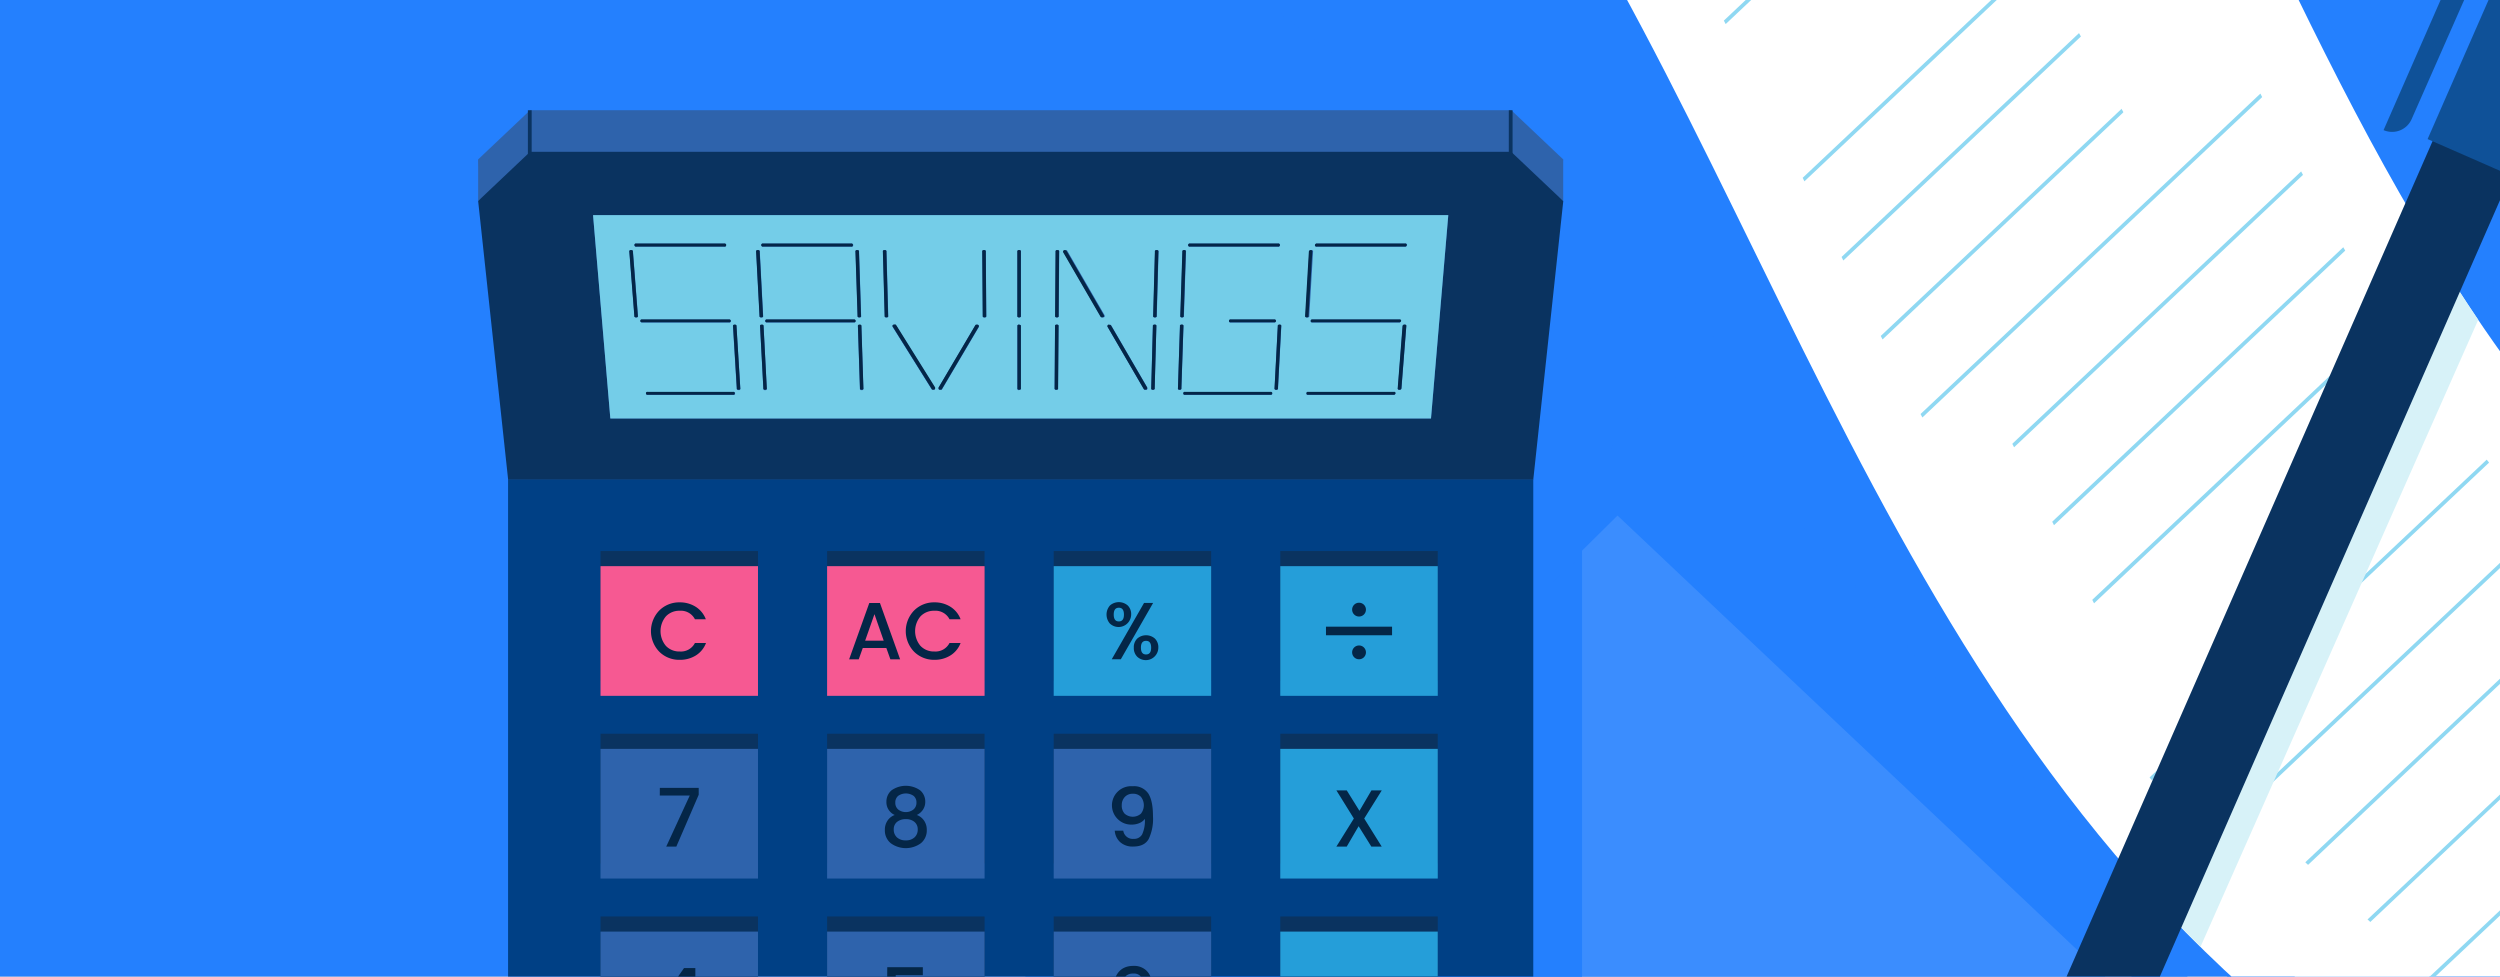 <svg xmlns="http://www.w3.org/2000/svg" xmlns:xlink="http://www.w3.org/1999/xlink" width="1536" height="600" viewBox="0 0 1536 600">
  <rect x="0" y="0" width="1536" height="600" fill="#808080" stroke="none"/>
  <defs>
    <clipPath id="clip-average-homeowners-insurance-cost_hero-block-image">
      <rect width="1536" height="600"/>
    </clipPath>
  </defs>
  <g id="average-homeowners-insurance-cost_hero-block-image" clip-path="url(#clip-average-homeowners-insurance-cost_hero-block-image)">
    <rect width="1536" height="600" fill="#fff"/>
    <g id="hero-car-insurance-cost-factors" transform="translate(-1797.24 -321.296)">
      <rect id="Rectangle_1930" data-name="Rectangle 1930" width="3346.767" height="1603.66" transform="translate(0 0.116)" fill="#2480fe"/>
      <path id="Path_85240" data-name="Path 85240" d="M1565.952,154.41,1344.88,694.564l22.265,6.6,198.807-448.792Z" transform="translate(1780.814 204.461)" fill="#2480fe"/>
      <path id="Path_85241" data-name="Path 85241" d="M2091.538,590.8,2047.1,692.341l-63.031,79.323a4.113,4.113,0,0,1-7.181-3.672l11.481-41.091,78.417-159.529-309.9-292.842L781,1240.259H2312.61V799.717Z" transform="translate(1034.156 363.518)" fill="#3b8dfe"/>
      <path id="Path_85242" data-name="Path 85242" d="M1381.261,401.776l-23.1-21.266-23.939,48.714L1359,452.651Z" transform="translate(1766.699 503.85)" fill="#2480fe"/>
      <path id="Path_85243" data-name="Path 85243" d="M1295.628,602.077a4.114,4.114,0,0,0,7.181,3.672l63.031-79.323L1410.3,424.884l-24.775-23.4-78.417,159.529Z" transform="translate(1715.393 531.618)" fill="#2480fe"/>
      <path id="Path_85244" data-name="Path 85244" d="M1915.646,667.752,1308.161,56.85,1080.79,207.338c284.033,166.176,462.76,493.648,691.526,669.354,54.129,41.579,101.913,75.721,143.33,103.634Z" transform="translate(1431.121 75.278)" fill="#2480fe"/>
      <path id="Path_85245" data-name="Path 85245" d="M1061.509,84.794c-43.229,42.323-10.552,132.011,45.506,178.239s138.427,54.176,174.079,14.479,142.145-165.8,142.145-165.8L1148.99,1.52Z" transform="translate(1379.237 2.013)" fill="#8fd8f2"/>
      <path id="Path_85246" data-name="Path 85246" d="M1197.973,277.525c33.793-38.674-33.7-143.423-93.593-163.875C1141.241,77.858,1218.891,1.51,1218.891,1.51l58.1,184.653Z" transform="translate(1462.358 2)" fill="#d7f2f8"/>
      <path id="Path_85247" data-name="Path 85247" d="M1050.17,40.263l5.369-5.113C1053.656,36.8,1051.867,38.5,1050.17,40.263Z" transform="translate(1390.576 46.544)" fill="#fff"/>
      <path id="Path_85248" data-name="Path 85248" d="M1953.132,555.521C1826.652,387.206,1765.178,182.356,1653.178,4.7L1650.11.05H1138.171L1052.48,81.627c54.083-47.134,182.1-34.862,299.815,151.836,171.475,271.925,250.194,637.769,600.791,810.1Z" transform="translate(1393.635 0.066)" fill="#fff"/>
      <path id="Path_85249" data-name="Path 85249" d="M1504.467,287.7l97.59-75.558,32.864,29.261L1548.3,334.9v668.424H945.255l-23.195-26.96Z" transform="translate(1220.94 280.904)" fill="#2480fe"/>
      <path id="Path_85250" data-name="Path 85250" d="M926.9,893.331l11.946,13.875h603.045V284.73Z" transform="translate(1227.349 377.024)" fill="#2480fe"/>
      <path id="Path_85251" data-name="Path 85251" d="M920.488,208.263h-.953a22.777,22.777,0,0,1-16.269-7.368L797.517,80.3A28.68,28.68,0,0,1,840.63,42.505l76.7,87.318a1.162,1.162,0,0,1-1.743,1.534h0l-76.79-87.272a26.329,26.329,0,1,0-41.235,32.751q.821,1.017,1.725,1.972h0l105.609,120.53a20.429,20.429,0,0,0,14.689,6.577,23.846,23.846,0,0,0,16.618-5.927c9.738-8.53,11.621-21.777,4.276-30.214L875.7,95.961a19.848,19.848,0,0,0-30.214,25.705l.418.465h0L880,161.014a1.162,1.162,0,0,1-1.743,1.534l-34.141-38.883a22.176,22.176,0,1,1,33.351-29.238h0l64.774,73.885c8.2,9.3,6.229,24.032-4.486,33.421A26.1,26.1,0,0,1,920.488,208.263Z" transform="translate(1047.388 44.232)" fill="#0064dc"/>
      <path id="Path_85252" data-name="Path 85252" d="M828.728,628.477a23.784,23.784,0,0,1-2.7-.163,27.24,27.24,0,0,1-16.9-8.971c-9.3-10.2-9.157-26.03.256-34.583L928.061,476.85a28.684,28.684,0,0,1,38.627,42.415h0L880.7,597.4a1.162,1.162,0,1,1-1.72-1.557l.116-.116h0l85.993-78.138A26.405,26.405,0,0,0,929.5,478.569L810.971,586.48c-8.32,7.577-8.367,22.2,0,31.306a24.937,24.937,0,0,0,15.456,8.227,18.594,18.594,0,0,0,14.781-4.508l72.7-66.122a19.848,19.848,0,0,0-26.7-29.354l-38.279,34.862a1.162,1.162,0,1,1-1.72-1.557l.116-.116h0L885.6,524.355a22.172,22.172,0,0,1,29.819,32.794h0l-72.7,66.1A20.383,20.383,0,0,1,828.728,628.477Z" transform="translate(1062.289 621.518)" fill="#0064dc"/>
      <path id="Path_85253" data-name="Path 85253" d="M1036.79,698.87a20.656,20.656,0,0,1-6.972-1.162L878.562,644.253a28.68,28.68,0,1,1,18.593-54.2h.349l109.537,38.627a1.217,1.217,0,0,1-.721,2.324h0L896.946,592.587a26.356,26.356,0,1,0-17.524,49.69h0l151.255,53.455a20.428,20.428,0,0,0,16.036-1.441A23.775,23.775,0,0,0,1058.335,681a24.938,24.938,0,0,0,0-17.5,18.429,18.429,0,0,0-10.97-10.877L954.7,619.942a19.848,19.848,0,0,0-13.2,37.419l48.807,17.2a1.162,1.162,0,0,1-.767,2.185l-48.807-17.2a22.177,22.177,0,0,1,14.735-41.835h0l92.664,32.678a20.732,20.732,0,0,1,12.155,12.155,27.241,27.241,0,0,1,0,19.128,26.1,26.1,0,0,1-12.713,14.6A24.1,24.1,0,0,1,1036.79,698.87Z" transform="translate(1136.029 778.659)" fill="#0064dc"/>
      <path id="Path_85254" data-name="Path 85254" d="M1292,379.927l1.162,2.092,208.243-196.344-1.139-2.115Z" transform="translate(1710.793 243.06)" fill="#8fd8f2"/>
      <path id="Path_85255" data-name="Path 85255" d="M1303.34,399.549l1.209,2.045,207.8-195.925-1.208-2.068Z" transform="translate(1725.809 269.596)" fill="#8fd8f2"/>
      <path id="Path_85256" data-name="Path 85256" d="M1270.48,339.523l1.093,2.161,209.289-197.39-1.069-2.185Z" transform="translate(1682.298 188.174)" fill="#8fd8f2"/>
      <path id="Path_85257" data-name="Path 85257" d="M1281,359.858l1.116,2.138,208.777-196.855-1.092-2.161Z" transform="translate(1696.228 215.809)" fill="#8fd8f2"/>
      <path id="Path_85258" data-name="Path 85258" d="M1315.32,418.707l1.278,2,207.5-195.647-1.278-2Z" transform="translate(1741.672 295.364)" fill="#8fd8f2"/>
      <path id="Path_85259" data-name="Path 85259" d="M1485.021,373.41,1406,447.922l1.929,1.371,77.092-72.676Z" transform="translate(1861.746 494.449)" fill="#8fd8f2"/>
      <path id="Path_85260" data-name="Path 85260" d="M1535.313,241.8,1328,437.261l1.371,1.906,207.314-195.461Z" transform="translate(1758.463 320.178)" fill="#8fd8f2"/>
      <path id="Path_85261" data-name="Path 85261" d="M1152.623,79.672,1237.012,0h-3.393L1150.81,78.068Z" transform="translate(1523.837 0)" fill="#8fd8f2"/>
      <path id="Path_85262" data-name="Path 85262" d="M1196.088,197.42,1405.26.1h-3.393l-207.2,195.228Z" transform="translate(1581.915 0.132)" fill="#8fd8f2"/>
      <path id="Path_85263" data-name="Path 85263" d="M1260.12,318.947l1.069,2.185,209.917-197.924L1470.06,121Z" transform="translate(1668.58 160.222)" fill="#8fd8f2"/>
      <path id="Path_85264" data-name="Path 85264" d="M1530.637,312.17l-159.087,150,1.673,1.627,157.414-148.443Z" transform="translate(1816.129 413.358)" fill="#8fd8f2"/>
      <path id="Path_85265" data-name="Path 85265" d="M1508.617,342.79,1388.18,456.348l1.813,1.488,118.531-111.861Z" transform="translate(1838.149 453.904)" fill="#8fd8f2"/>
      <path id="Path_85266" data-name="Path 85266" d="M1459.743,404.05l-34.653,32.538,2.068,1.232,32.538-30.7Z" transform="translate(1887.023 535.021)" fill="#8fd8f2"/>
      <path id="Path_85267" data-name="Path 85267" d="M1168.684,115.394,1290.934,0h-3.393L1167.08,113.581Z" transform="translate(1545.382 0)" fill="#8fd8f2"/>
      <path id="Path_85268" data-name="Path 85268" d="M1132.31,47.539l2.045,1.278L1186.021.01h-3.3Z" transform="translate(1499.341 0.013)" fill="#8fd8f2"/>
      <path id="Path_85269" data-name="Path 85269" d="M1113.127,24.729,1139.227,0h-3.393L1110.64,23.753Z" transform="translate(1470.647 0)" fill="#8fd8f2"/>
      <path id="Path_85270" data-name="Path 85270" d="M1357.6,467.3l193.625-182.562V281.55L1356,465.576Z" transform="translate(1795.538 372.813)" fill="#8fd8f2"/>
      <path id="Path_85271" data-name="Path 85271" d="M1249.84,298.3l1.069,2.185,210.428-198.412-1.046-2.208Z" transform="translate(1654.967 132.229)" fill="#8fd8f2"/>
      <path id="Path_85272" data-name="Path 85272" d="M1341.54,455l1.464,1.813,207.128-195.228-1.441-1.836Z" transform="translate(1776.391 343.947)" fill="#8fd8f2"/>
      <path id="Path_85273" data-name="Path 85273" d="M1239.5,277.624l1.093,2.161,210.8-198.761-1.069-2.185Z" transform="translate(1641.276 104.396)" fill="#8fd8f2"/>
      <path id="Path_85274" data-name="Path 85274" d="M1229,257.05l1.115,2.138,210.893-198.97-1.116-2.138Z" transform="translate(1627.372 76.906)" fill="#8fd8f2"/>
      <path id="Path_85275" data-name="Path 85275" d="M1206.72,216.465l1.209,2.069L1418.449,20.052l-1.255-2.022Z" transform="translate(1597.87 23.874)" fill="#8fd8f2"/>
      <path id="Path_85276" data-name="Path 85276" d="M1218.08,236.611l1.162,2.115L1430.158,39.872,1429,37.78Z" transform="translate(1612.913 50.026)" fill="#8fd8f2"/>
      <path id="Path_85277" data-name="Path 85277" d="M1181.62,153.022l1.418,1.859L1347.169,0h-3.393Z" transform="translate(1564.634 0)" fill="#8fd8f2"/>
      <path id="Path_85278" data-name="Path 85278" d="M1385.214,87.42l-77.324,76.348,69.051,123.017,74.094-60.358Z" transform="translate(1731.834 115.757)" fill="#fff"/>
      <path id="Path_85279" data-name="Path 85279" d="M1316.36,446.722,1552.818,234.69l18.082,23.149L1358.636,478.167Z" transform="translate(1743.049 310.764)" fill="#fff"/>
      <path id="Path_85280" data-name="Path 85280" d="M1258.57,32.681l48.97,84.39L1373.2,50.879l-31-50.829h-48.342Z" transform="translate(1666.527 0.066)" fill="#fff"/>
      <path id="Path_85281" data-name="Path 85281" d="M1365.023,628.5l170.662-385.25q-12.039-17.757-23.242-35.931L1347.43,610.536Q1355.889,619.623,1365.023,628.5Z" transform="translate(1784.191 274.522)" fill="#d7f2f8"/>
      <path id="Path_85282" data-name="Path 85282" d="M1279.64,295.731l48.435-49.481,71.375,139.286-54.153,37.21Z" transform="translate(1694.427 326.071)" fill="#fff"/>
      <path id="Path_85283" data-name="Path 85283" d="M1361.85,397.214,1399.8,362.05l104.238,95.615-39.65,37.093-102.518-89.8" transform="translate(1803.285 479.407)" fill="#fff"/>
      <path id="Path_85284" data-name="Path 85284" d="M1474.6,65.23l22.5,36.675-241.967,230.95-26.355-46.111Z" transform="translate(1627.081 86.374)" fill="#fff"/>
      <path id="Path_85285" data-name="Path 85285" d="M1637.078,121.58l-327.7,748.026L1291.2,969.1a3.068,3.068,0,0,0,5.462,2.324l60.823-80.811,279.594-638.21Z" transform="translate(1709.689 160.99)" fill="#0a3360"/>
      <path id="Path_85286" data-name="Path 85286" d="M1473.05,118.05,1415.04,250.433l55.222,24.194,2.789-6.368Z" transform="translate(1873.716 156.315)" fill="#0f5198"/>
      <path id="Path_85287" data-name="Path 85287" d="M1441.285,118.05l-2.254,5.16,2.254-2.371Z" transform="translate(1905.482 156.315)" fill="#0f5198"/>
      <path id="Path_85288" data-name="Path 85288" d="M1420.622,276.529l67.841-153.858V89.11L1403.4,283.246h0A13.085,13.085,0,0,0,1420.622,276.529Z" transform="translate(1858.303 117.995)" fill="#0f5198"/>
      <rect id="Rectangle_1931" data-name="Rectangle 1931" width="2.324" height="52.502" transform="translate(3018.49 1031.62) rotate(-66.34)" fill="#0f5198"/>
      <rect id="Rectangle_1932" data-name="Rectangle 1932" width="2.324" height="18.384" transform="translate(3005.281 1104.507) rotate(-65.06)" fill="#0f5198"/>
      <path id="Path_85289" data-name="Path 85289" d="M940.51,906.866h564.069l32.91-32.933V264.96H907.6V873.932Z" transform="translate(1201.793 350.845)" fill="#004085"/>
      <path id="Path_85290" data-name="Path 85290" d="M919.974,368.744,898.29,167.38h673.165l-21.684,201.364Z" transform="translate(1189.465 221.635)" fill="none"/>
      <path id="Path_85291" data-name="Path 85291" d="M1534.437,167.38H931.624L899.69,197.594l18.43,171.15h629.8l18.431-171.15-31.911-30.214" transform="translate(1191.319 221.635)" fill="#2e63ac"/>
      <path id="Path_85292" data-name="Path 85292" d="M899.69,180.38v25.566l11.714-9.227Z" transform="translate(1191.319 238.849)" fill="#2e63ac"/>
      <path id="Path_85293" data-name="Path 85293" d="M1193.19,180.38v25.566l-11.69-9.227Z" transform="translate(1564.475 238.849)" fill="#2e63ac"/>
      <path id="Path_85294" data-name="Path 85294" d="M919.974,379.757,898.29,178.37h673.165l-21.684,201.387Z" transform="translate(1189.465 236.188)" fill="none"/>
      <path id="Path_85295" data-name="Path 85295" d="M980.919,342.292,970.3,217.369h525.466l-10.621,124.9H980.8m553.518-163.9h-602.7L899.69,208.584l18.43,171.243h629.843l18.431-171.15-31.911-30.214" transform="translate(1191.319 236.188)" fill="#0a3360"/>
      <path id="Path_85296" data-name="Path 85296" d="M963.747,305.587a1.373,1.373,0,0,1-.442,0,1.306,1.306,0,0,1-.372-.209,1.094,1.094,0,0,1-.255-.3.836.836,0,0,1,0-.372.788.788,0,0,1,0-.372.865.865,0,0,1,.232-.3,1.074,1.074,0,0,1,.349-.209,1.256,1.256,0,0,1,.442,0h52.5a1.391,1.391,0,0,1,.465,0,1.275,1.275,0,0,1,.372.209,1.047,1.047,0,0,1,.255.3.851.851,0,0,1,0,.372.742.742,0,0,1,0,.372.885.885,0,0,1-.232.3,1.112,1.112,0,0,1-.348.209,1.326,1.326,0,0,1-.442,0h-52.5m330.029,0a1.348,1.348,0,0,1-.442,0,1.165,1.165,0,0,1-.372-.209.908.908,0,0,1-.232-.3.769.769,0,0,1,0-.372.824.824,0,0,1,0-.372,1.029,1.029,0,0,1,.255-.3,1.236,1.236,0,0,1,.371-.209,1.4,1.4,0,0,1,.442,0H1346.3a1.345,1.345,0,0,1,.441,0,1.109,1.109,0,0,1,.349.209.888.888,0,0,1,.232.3.788.788,0,0,1,0,.372.814.814,0,0,1,0,.372,1.047,1.047,0,0,1-.255.3,1.284,1.284,0,0,1-.372.209,1.421,1.421,0,0,1-.465,0h-52.456m75.628,0a1.282,1.282,0,0,1-.442,0,1.1,1.1,0,0,1-.349-.209.887.887,0,0,1-.232-.3.779.779,0,0,1,0-.372.866.866,0,0,1,0-.372,1.054,1.054,0,0,1,.255-.3,1.275,1.275,0,0,1,.372-.209,1.346,1.346,0,0,1,.441,0h52.5a1.254,1.254,0,0,1,.442,0,1.075,1.075,0,0,1,.349.209.86.86,0,0,1,.232.3.791.791,0,0,1,0,.372.834.834,0,0,1-.116.372,1.083,1.083,0,0,1-.255.3,1.288,1.288,0,0,1-.372.209,1.372,1.372,0,0,1-.441,0H1369.31m-349.877-3.021a1.4,1.4,0,0,1-.465,0,1.278,1.278,0,0,1-.372-.209,1.044,1.044,0,0,1-.255-.3.861.861,0,0,1,0-.372l-2.324-38.232a.818.818,0,0,1,0-.372.908.908,0,0,1,.232-.3,1.114,1.114,0,0,1,.372-.209,1.322,1.322,0,0,1,.441,0,1.419,1.419,0,0,1,.465,0,1.3,1.3,0,0,1,.372.209,1.075,1.075,0,0,1,.279.3.884.884,0,0,1,0,.372l2.37,38.3a.791.791,0,0,1,0,.372.884.884,0,0,1-.232.3,1.111,1.111,0,0,1-.348.209,1.323,1.323,0,0,1-.442,0m16.269,0a1.4,1.4,0,0,1-.465,0,1.28,1.28,0,0,1-.372-.209,1.046,1.046,0,0,1-.255-.3.838.838,0,0,1,0-.372l-2.022-38.232a.821.821,0,0,1,0-.372.929.929,0,0,1,.232-.3,1.119,1.119,0,0,1,.372-.209,1.323,1.323,0,0,1,.464,0,1.4,1.4,0,0,1,.465,0,1.275,1.275,0,0,1,.372.209,1.073,1.073,0,0,1,.255.3.882.882,0,0,1,0,.372l1.975,38.232a.79.79,0,0,1,0,.372.9.9,0,0,1-.232.3,1.116,1.116,0,0,1-.349.209,1.325,1.325,0,0,1-.441,0m59.335,0a1.393,1.393,0,0,1-.465,0,1.232,1.232,0,0,1-.372-.209,1.02,1.02,0,0,1-.256-.3.842.842,0,0,1,0-.372l-1.255-38.232a.842.842,0,0,1,0-.372.946.946,0,0,1,.233-.3,1.161,1.161,0,0,1,.371-.209,1.35,1.35,0,0,1,.465,0,1.328,1.328,0,0,1,.441,0,1.241,1.241,0,0,1,.372.209,1.048,1.048,0,0,1,.256.3.854.854,0,0,1,0,.372l1.232,38.232a.825.825,0,0,1,0,.372.931.931,0,0,1-.232.3,1.145,1.145,0,0,1-.349.209,1.28,1.28,0,0,1-.442,0m96.708,0a1.371,1.371,0,0,1-.442,0,1.184,1.184,0,0,1-.372-.209.971.971,0,0,1-.256-.3.814.814,0,0,1,0-.372V263.357a.838.838,0,0,1,0-.372.975.975,0,0,1,.255-.3,1.212,1.212,0,0,1,.372-.209,1.37,1.37,0,0,1,.465,0,1.3,1.3,0,0,1,.442,0,1.186,1.186,0,0,1,.372.209.993.993,0,0,1,.255.3.833.833,0,0,1,0,.372v38.232a.822.822,0,0,1,0,.372.975.975,0,0,1-.232.3,1.187,1.187,0,0,1-.372.209,1.3,1.3,0,0,1-.441,0m22.8,0a1.3,1.3,0,0,1-.441,0,1.161,1.161,0,0,1-.372-.209.958.958,0,0,1-.232-.3.812.812,0,0,1,0-.372l.255-38.232a.866.866,0,0,1,0-.372,1,1,0,0,1,.255-.3,1.205,1.205,0,0,1,.372-.209,1.3,1.3,0,0,1,.441,0,1.372,1.372,0,0,1,.465,0,1.18,1.18,0,0,1,.372.209.973.973,0,0,1,.256.3.843.843,0,0,1,0,.372l-.3,38.232a.817.817,0,0,1,0,.372.974.974,0,0,1-.256.3,1.2,1.2,0,0,1-.372.209,1.376,1.376,0,0,1-.441,0m59.335,0a1.34,1.34,0,0,1-.441,0,1.159,1.159,0,0,1-.372-.209.924.924,0,0,1-.233-.3.811.811,0,0,1,0-.372L1274,263.357a.86.86,0,0,1,0-.372,1.025,1.025,0,0,1,.256-.3,1.252,1.252,0,0,1,.372-.209,1.4,1.4,0,0,1,.465,0,1.346,1.346,0,0,1,.464,0,1.161,1.161,0,0,1,.372.209.951.951,0,0,1,.233.3.848.848,0,0,1,0,.372l-1.046,38.232a.828.828,0,0,1,0,.372,1,1,0,0,1-.255.3,1.235,1.235,0,0,1-.372.209,1.388,1.388,0,0,1-.441,0m16.409,0a1.324,1.324,0,0,1-.441,0,1.091,1.091,0,0,1-.349-.209.906.906,0,0,1-.232-.3.817.817,0,0,1,0-.372l1.231-38.232a.88.88,0,0,1,0-.372,1.017,1.017,0,0,1,.256-.3,1.211,1.211,0,0,1,.372-.209,1.371,1.371,0,0,1,.464,0,1.351,1.351,0,0,1,.466,0,1.157,1.157,0,0,1,.371.209.954.954,0,0,1,.233.3.837.837,0,0,1,0,.372l-1.278,38.232a.831.831,0,0,1,0,.372,1.028,1.028,0,0,1-.256.3,1.229,1.229,0,0,1-.372.209,1.388,1.388,0,0,1-.441,0m59.336,0a1.325,1.325,0,0,1-.441,0,1.116,1.116,0,0,1-.348-.209.908.908,0,0,1-.233-.3.788.788,0,0,1,0-.372l2-38.232a.88.88,0,0,1,0-.372,1.062,1.062,0,0,1,.255-.3,1.278,1.278,0,0,1,.4-.209,1.419,1.419,0,0,1,.465,0,1.278,1.278,0,0,1,.441,0,1.115,1.115,0,0,1,.349.209.927.927,0,0,1,.232.3.814.814,0,0,1,0,.372l-2.021,38.232a.86.86,0,0,1,0,.372,1.05,1.05,0,0,1-.256.3,1.246,1.246,0,0,1-.371.209,1.345,1.345,0,0,1-.442,0m75.72,0a1.251,1.251,0,0,1-.441,0,1.073,1.073,0,0,1-.349-.209.86.86,0,0,1-.232-.3.784.784,0,0,1,0-.372l2.975-38.232a.9.9,0,0,1,.116-.372,1.124,1.124,0,0,1,.279-.3,1.322,1.322,0,0,1,.372-.209,1.37,1.37,0,0,1,.441,0,1.324,1.324,0,0,1,.441,0,1.1,1.1,0,0,1,.349.209.882.882,0,0,1,.232.3.809.809,0,0,1,0,.372l-3,38.232a.862.862,0,0,1-.116.372,1.1,1.1,0,0,1-.279.3,1.333,1.333,0,0,1-.4.209,1.417,1.417,0,0,1-.465,0m-286.381,0h-.581l-.256-.163a.993.993,0,0,1-.186-.233l-23.915-38.232a.81.81,0,0,1-.139-.372.788.788,0,0,1,0-.372.925.925,0,0,1,.21-.325,1.152,1.152,0,0,1,.348-.232h1.139l.256.163.209.232,23.892,38.255a.865.865,0,0,1,0,.372.807.807,0,0,1,0,.372.9.9,0,0,1-.209.325,1.1,1.1,0,0,1-.348.232h-.442m4.323,0h-.511a1.159,1.159,0,0,1-.349-.232.947.947,0,0,1-.209-.325.835.835,0,0,1,0-.372.835.835,0,0,1,0-.372l22.567-38.255a.971.971,0,0,1,.186-.232l.256-.163h1.162a1.188,1.188,0,0,1,.372.233.988.988,0,0,1,.209.325.836.836,0,0,1,0,.744l-22.59,38.232a.955.955,0,0,1-.186.232l-.232.163h-.581m126.038,0h-.581l-.233-.163a.957.957,0,0,1-.186-.233l-22.242-38.232a.787.787,0,0,1,0-.744.964.964,0,0,1,.232-.325,1.215,1.215,0,0,1,.372-.232h1.116l.233.163a.934.934,0,0,1,.186.232l22.219,38.255a.837.837,0,0,1,0,.372.814.814,0,0,1,0,.372.954.954,0,0,1-.209.325,1.184,1.184,0,0,1-.372.233h-.535M960.424,261.079a.857.857,0,0,1-.814-.209,1.122,1.122,0,0,1-.279-.3.907.907,0,0,1,0-.372.819.819,0,0,1,0-.372.909.909,0,0,1,.232-.3,1.069,1.069,0,0,1,.349-.209,1.257,1.257,0,0,1,.442,0h53.223a1.42,1.42,0,0,1,.465,0,1.3,1.3,0,0,1,.4.209,1.073,1.073,0,0,1,.279.3.882.882,0,0,1,0,.372.81.81,0,0,1,0,.372.913.913,0,0,1-.233.3,1.11,1.11,0,0,1-.371.209,1.325,1.325,0,0,1-.442,0H960.214m76.7,0a1.392,1.392,0,0,1-.465,0,1.286,1.286,0,0,1-.372-.209,1.069,1.069,0,0,1-.256-.3.88.88,0,0,1,0-.372.819.819,0,0,1,0-.372.933.933,0,0,1,.232-.3,1.123,1.123,0,0,1,.372-.209,1.325,1.325,0,0,1,.464,0h53.385a1.4,1.4,0,0,1,.465,0,1.26,1.26,0,0,1,.372.209,1.045,1.045,0,0,1,.255.3.867.867,0,0,1,0,.372.837.837,0,0,1,0,.372.946.946,0,0,1-.232.3,1.16,1.16,0,0,1-.372.209,1.348,1.348,0,0,1-.465,0H1037.12m284.731,0a1.344,1.344,0,0,1-.442,0,1.135,1.135,0,0,1-.372-.209.935.935,0,0,1-.233-.3.818.818,0,0,1,0-.372.86.86,0,0,1,0-.372,1.051,1.051,0,0,1,.255-.3,1.273,1.273,0,0,1,.372-.209,1.4,1.4,0,0,1,.465,0h26.635a1.352,1.352,0,0,1,.442,0,1.143,1.143,0,0,1,.372.209.935.935,0,0,1,.232.3.811.811,0,0,1,0,.372.876.876,0,0,1,0,.372,1.062,1.062,0,0,1-.255.3,1.273,1.273,0,0,1-.4.209,1.394,1.394,0,0,1-.465,0h-26.611m50.155,0a1.277,1.277,0,0,1-.441,0,1.091,1.091,0,0,1-.349-.209.909.909,0,0,1-.232-.3.826.826,0,0,1,0-.372.89.89,0,0,1,0-.372,1.1,1.1,0,0,1,.256-.3,1.293,1.293,0,0,1,.372-.209,1.352,1.352,0,0,1,.442,0h53.293a1.258,1.258,0,0,1,.442,0,1.072,1.072,0,0,1,.349.209.886.886,0,0,1,.233.3.816.816,0,0,1,0,.372.911.911,0,0,1-.116.372,1.114,1.114,0,0,1-.279.3,1.311,1.311,0,0,1-.372.209,1.347,1.347,0,0,1-.442,0h-53.27m-415.255-3.114a1.416,1.416,0,0,1-.465,0,1.328,1.328,0,0,1-.4-.209,1.111,1.111,0,0,1-.279-.3.914.914,0,0,1,0-.372l-3.091-39.51a.84.84,0,0,1,0-.4.882.882,0,0,1,.232-.325,1.09,1.09,0,0,1,.372-.209,1.371,1.371,0,0,1,.465,0,1.4,1.4,0,0,1,.465,0,1.326,1.326,0,0,1,.4.209,1.109,1.109,0,0,1,.279.325.924.924,0,0,1,0,.4l3.068,39.51a.814.814,0,0,1,0,.372.907.907,0,0,1-.232.3,1.068,1.068,0,0,1-.348.209,1.255,1.255,0,0,1-.442,0m76.836,0a1.37,1.37,0,0,1-.465,0,1.23,1.23,0,0,1-.372-.209,1.049,1.049,0,0,1-.256-.3.922.922,0,0,1,0-.372l-2.092-39.51a.864.864,0,0,1,0-.4.906.906,0,0,1,.232-.325,1.092,1.092,0,0,1,.372-.209,1.346,1.346,0,0,1,.465,0,1.443,1.443,0,0,1,.465,0,1.3,1.3,0,0,1,.4.209,1.075,1.075,0,0,1,.279.325.914.914,0,0,1,0,.4l2.068,39.51a.811.811,0,0,1,0,.372.928.928,0,0,1-.232.3,1.116,1.116,0,0,1-.372.209,1.324,1.324,0,0,1-.465,0m60.219,0a1.4,1.4,0,0,1-.465,0,1.256,1.256,0,0,1-.372-.209,1.035,1.035,0,0,1-.255-.3.85.85,0,0,1,0-.372l-1.3-39.51a.861.861,0,0,1,0-.4.949.949,0,0,1,.233-.325,1.158,1.158,0,0,1,.372-.209,1.39,1.39,0,0,1,.465,0,1.371,1.371,0,0,1,.465,0,1.257,1.257,0,0,1,.372.209,1.046,1.046,0,0,1,.256.325.885.885,0,0,1,0,.4l1.278,39.51a.839.839,0,0,1,0,.372.962.962,0,0,1-.232.3,1.139,1.139,0,0,1-.372.209,1.274,1.274,0,0,1-.441,0m16.641,0a1.393,1.393,0,0,1-.465,0,1.256,1.256,0,0,1-.372-.209,1.04,1.04,0,0,1-.256-.3.85.85,0,0,1,0-.372l-1.092-39.51a.861.861,0,0,1,0-.4.953.953,0,0,1,.256-.325,1.16,1.16,0,0,1,.371-.209,1.4,1.4,0,0,1,.465,0,1.371,1.371,0,0,1,.465,0,1.229,1.229,0,0,1,.371.209,1.035,1.035,0,0,1,.256.325.889.889,0,0,1,0,.4l1.069,39.51a.839.839,0,0,1,0,.372.952.952,0,0,1-.233.3,1.16,1.16,0,0,1-.371.209,1.3,1.3,0,0,1-.442,0m60.2,0a1.325,1.325,0,0,1-.441,0,1.209,1.209,0,0,1-.372-.209,1,1,0,0,1-.255-.3.855.855,0,0,1,0-.372l-.3-39.51a.861.861,0,0,1,0-.4.974.974,0,0,1,.256-.325,1.184,1.184,0,0,1,.372-.209,1.349,1.349,0,0,1,.442,0,1.418,1.418,0,0,1,.465,0,1.231,1.231,0,0,1,.371.209,1,1,0,0,1,.256.325.856.856,0,0,1,0,.4l.279,39.51a.837.837,0,0,1,0,.372.981.981,0,0,1-.255.3,1.2,1.2,0,0,1-.372.209,1.372,1.372,0,0,1-.465,0m21.313,0a1.371,1.371,0,0,1-.465,0,1.216,1.216,0,0,1-.372-.209,1,1,0,0,1-.255-.3.859.859,0,0,1,0-.372v-39.51a.871.871,0,0,1,0-.4.979.979,0,0,1,.256-.325,1.215,1.215,0,0,1,.372-.209,1.416,1.416,0,0,1,.464,0,1.346,1.346,0,0,1,.441,0,1.205,1.205,0,0,1,.372.209,1,1,0,0,1,.255.325.853.853,0,0,1,0,.4v39.51a.861.861,0,0,1,0,.372,1.008,1.008,0,0,1-.256.3,1.185,1.185,0,0,1-.372.209,1.3,1.3,0,0,1-.441,0m23.241,0a1.37,1.37,0,0,1-.465,0,1.2,1.2,0,0,1-.372-.209.97.97,0,0,1-.256-.3.832.832,0,0,1,0-.372l.279-39.51a.861.861,0,0,1,0-.4,1,1,0,0,1,.255-.325,1.225,1.225,0,0,1,.372-.209,1.418,1.418,0,0,1,.465,0,1.347,1.347,0,0,1,.441,0,1.183,1.183,0,0,1,.372.209.975.975,0,0,1,.256.325.858.858,0,0,1,0,.4l-.3,39.51a.861.861,0,0,1,0,.372,1.035,1.035,0,0,1-.256.3,1.217,1.217,0,0,1-.372.209,1.324,1.324,0,0,1-.441,0m60.195,0a1.322,1.322,0,0,1-.441,0,1.114,1.114,0,0,1-.372-.209.924.924,0,0,1-.232-.3.864.864,0,0,1,0-.372l1.069-39.51a.906.906,0,0,1,0-.4,1.023,1.023,0,0,1,.255-.326,1.217,1.217,0,0,1,.372-.209,1.442,1.442,0,0,1,.93,0,1.165,1.165,0,0,1,.372.209.95.95,0,0,1,.255.325.847.847,0,0,1,0,.4l-1.092,39.51a.861.861,0,0,1,0,.372,1.023,1.023,0,0,1-.255.3,1.254,1.254,0,0,1-.372.209,1.393,1.393,0,0,1-.464,0m16.641,0a1.324,1.324,0,0,1-.441,0,1.106,1.106,0,0,1-.349-.209.932.932,0,0,1-.232-.3.867.867,0,0,1,0-.372l1.278-39.51a.917.917,0,0,1,0-.4,1.02,1.02,0,0,1,.256-.326,1.209,1.209,0,0,1,.372-.209,1.442,1.442,0,0,1,.93,0,1.166,1.166,0,0,1,.372.209.957.957,0,0,1,.232.326.83.83,0,0,1,0,.4l-1.3,39.51a.861.861,0,0,1,0,.372,1.051,1.051,0,0,1-.255.3,1.257,1.257,0,0,1-.372.209,1.388,1.388,0,0,1-.465,0m76.859,0a1.325,1.325,0,0,1-.441,0,1.116,1.116,0,0,1-.372-.209.911.911,0,0,1-.232-.3.818.818,0,0,1,0-.372l2.324-39.51a.9.9,0,0,1,.116-.4,1.071,1.071,0,0,1,.278-.325,1.314,1.314,0,0,1,.4-.209,1.466,1.466,0,0,1,.465,0,1.3,1.3,0,0,1,.441,0,1.113,1.113,0,0,1,.372.209.9.9,0,0,1,.233.325.834.834,0,0,1,0,.4l-2.324,39.51a.9.9,0,0,1,0,.372,1.1,1.1,0,0,1-.255.3,1.275,1.275,0,0,1-.372.209,1.346,1.346,0,0,1-.442,0m-125.806,0h-.627l-.256-.163a.981.981,0,0,1-.186-.232l-22.916-39.51a.859.859,0,0,1,0-.767,1,1,0,0,1,.232-.349,1.212,1.212,0,0,1,.372-.256h1.138l.256.163a.928.928,0,0,1,.186.232l22.892,39.511a1.257,1.257,0,0,1,.117.744.987.987,0,0,1-.209.325,1.163,1.163,0,0,1-.372.232h-.534M956.752,214.55a1.392,1.392,0,0,1-.465,0,1.328,1.328,0,0,1-.4-.209,1.119,1.119,0,0,1-.279-.325.933.933,0,0,1-.139-.465.863.863,0,0,1,0-.4.927.927,0,0,1,.232-.325,1.091,1.091,0,0,1,.348-.209,1.255,1.255,0,0,1,.442,0H1010.6a1.414,1.414,0,0,1,.465,0,1.3,1.3,0,0,1,.4.209,1.117,1.117,0,0,1,.279.325.931.931,0,0,1,0,.4.834.834,0,0,1,0,.4.906.906,0,0,1-.232.325,1.143,1.143,0,0,1-.372.209,1.372,1.372,0,0,1-.465,0h-53.92m77.975,0a1.44,1.44,0,0,1-.465,0,1.305,1.305,0,0,1-.4-.209,1.065,1.065,0,0,1-.279-.325.9.9,0,0,1,0-.4.857.857,0,0,1,0-.4.961.961,0,0,1,.233-.325,1.138,1.138,0,0,1,.372-.209,1.32,1.32,0,0,1,.465,0h54.106a1.4,1.4,0,0,1,.465,0,1.275,1.275,0,0,1,.395.209,1.056,1.056,0,0,1,.256.325.9.9,0,0,1,0,.4.861.861,0,0,1,0,.4.958.958,0,0,1-.232.325,1.166,1.166,0,0,1-.372.209,1.392,1.392,0,0,1-.465,0h-54.084m262.094,0a1.393,1.393,0,0,1-.465,0,1.166,1.166,0,0,1-.372-.209.96.96,0,0,1-.232-.325.861.861,0,0,1,0-.4.91.91,0,0,1,0-.4,1.068,1.068,0,0,1,.256-.325,1.279,1.279,0,0,1,.4-.209,1.4,1.4,0,0,1,.465,0h54.106a1.349,1.349,0,0,1,.465,0,1.143,1.143,0,0,1,.372.209.953.953,0,0,1,.232.325.866.866,0,0,1,0,.4.906.906,0,0,1,0,.4,1.056,1.056,0,0,1-.279.325,1.3,1.3,0,0,1-.4.209,1.439,1.439,0,0,1-.464,0h-54.06m77.952,0a1.3,1.3,0,0,1-.441,0,1.115,1.115,0,0,1-.349-.209.9.9,0,0,1-.233-.325.844.844,0,0,1,0-.4.93.93,0,0,1,.116-.4,1.113,1.113,0,0,1,.279-.325,1.3,1.3,0,0,1,.395-.209,1.35,1.35,0,0,1,.465,0h54.129a1.255,1.255,0,0,1,.442,0,1.092,1.092,0,0,1,.349.209.937.937,0,0,1,.232.325.858.858,0,0,1,0,.4.933.933,0,0,1-.116.4,1.111,1.111,0,0,1-.279.325,1.327,1.327,0,0,1-.4.209,1.394,1.394,0,0,1-.465,0h-54.176m80.787-19.36H930.07l10.621,124.9h504.2l10.621-124.9" transform="translate(1231.546 258.367)" fill="#74cde8"/>
      <path id="Path_85297" data-name="Path 85297" d="M940.733,204.361a1.367,1.367,0,0,0-.465,0,1.092,1.092,0,0,0-.372.209.877.877,0,0,0-.232.325.831.831,0,0,0,0,.4l3.091,39.51a.918.918,0,0,0,0,.372,1.108,1.108,0,0,0,.279.3,1.322,1.322,0,0,0,.395.209,1.418,1.418,0,0,0,.465,0,1.257,1.257,0,0,0,.442,0,1.071,1.071,0,0,0,.349-.209.908.908,0,0,0,.233-.3.814.814,0,0,0,0-.372l-3.068-39.51a.923.923,0,0,0,0-.4,1.117,1.117,0,0,0-.279-.325,1.327,1.327,0,0,0-.4-.209,1.392,1.392,0,0,0-.464,0" transform="translate(1244.218 270.578)" fill="#042647"/>
      <path id="Path_85298" data-name="Path 85298" d="M968.138,224.061a1.324,1.324,0,0,0-.442,0,1.116,1.116,0,0,0-.372.209.905.905,0,0,0-.232.3.814.814,0,0,0,0,.372l2.324,38.232a.857.857,0,0,0,0,.372,1.048,1.048,0,0,0,.256.3,1.281,1.281,0,0,0,.372.209,1.4,1.4,0,0,0,.465,0,1.321,1.321,0,0,0,.442,0,1.114,1.114,0,0,0,.349-.209.883.883,0,0,0,.232-.3.785.785,0,0,0,0-.372l-2.324-38.232a.88.88,0,0,0,0-.372,1.064,1.064,0,0,0-.279-.3,1.3,1.3,0,0,0-.372-.209,1.414,1.414,0,0,0-.465,0" transform="translate(1280.54 296.664)" fill="#042647"/>
      <path id="Path_85299" data-name="Path 85299" d="M997.575,241.841H945.1a1.256,1.256,0,0,0-.441,0,1.07,1.07,0,0,0-.349.209.859.859,0,0,0-.232.3.794.794,0,0,0,0,.372.84.84,0,0,0,0,.372,1.09,1.09,0,0,0,.256.3,1.308,1.308,0,0,0,.372.209,1.372,1.372,0,0,0,.441,0H997.6a1.327,1.327,0,0,0,.442,0,1.117,1.117,0,0,0,.349-.209.884.884,0,0,0,.232-.3.748.748,0,0,0,0-.372.86.86,0,0,0,0-.372,1.048,1.048,0,0,0-.256-.3,1.282,1.282,0,0,0-.372-.209,1.4,1.4,0,0,0-.465,0" transform="translate(1250.058 320.207)" fill="#042647"/>
      <path id="Path_85300" data-name="Path 85300" d="M997.05,222.691H943.595a1.256,1.256,0,0,0-.442,0,1.065,1.065,0,0,0-.349.209.906.906,0,0,0-.232.3.816.816,0,0,0,0,.372.905.905,0,0,0,0,.372,1.111,1.111,0,0,0,.279.3,1.32,1.32,0,0,0,.372.209,1.348,1.348,0,0,0,.442,0H997.05a1.324,1.324,0,0,0,.442,0,1.117,1.117,0,0,0,.372-.209.9.9,0,0,0,.232-.3.807.807,0,0,0,0-.372.891.891,0,0,0,0-.372,1.068,1.068,0,0,0-.278-.3,1.3,1.3,0,0,0-.4-.209,1.417,1.417,0,0,0-.465,0" transform="translate(1248.072 294.849)" fill="#042647"/>
      <path id="Path_85301" data-name="Path 85301" d="M996.182,202.631H942.076a1.253,1.253,0,0,0-.441,0,1.088,1.088,0,0,0-.349.209.927.927,0,0,0-.232.325.858.858,0,0,0,0,.4.925.925,0,0,0,0,.4,1.116,1.116,0,0,0,.279.325,1.32,1.32,0,0,0,.395.209,1.392,1.392,0,0,0,.465,0h54.06a1.369,1.369,0,0,0,.465,0,1.137,1.137,0,0,0,.372-.209.908.908,0,0,0,.232-.325.83.83,0,0,0,0-.4.929.929,0,0,0,0-.4,1.111,1.111,0,0,0-.279-.325,1.3,1.3,0,0,0-.4-.209,1.416,1.416,0,0,0-.465,0" transform="translate(1246.059 268.287)" fill="#042647"/>
      <path id="Path_85302" data-name="Path 85302" d="M974.252,204.362a1.347,1.347,0,0,0-.465,0,1.1,1.1,0,0,0-.372.209.907.907,0,0,0-.233.325.855.855,0,0,0,0,.4l2.091,39.51a.913.913,0,0,0,0,.372,1.049,1.049,0,0,0,.256.3,1.23,1.23,0,0,0,.371.209,1.371,1.371,0,0,0,.465,0,1.327,1.327,0,0,0,.465,0,1.114,1.114,0,0,0,.372-.209.929.929,0,0,0,.232-.3.81.81,0,0,0,0-.372l-2.068-39.511a.9.9,0,0,0,0-.4,1.071,1.071,0,0,0-.279-.325,1.3,1.3,0,0,0-.4-.209,1.442,1.442,0,0,0-.465,0" transform="translate(1288.604 270.578)" fill="#042647"/>
      <path id="Path_85303" data-name="Path 85303" d="M975.3,224.062a1.324,1.324,0,0,0-.465,0,1.122,1.122,0,0,0-.372.209.935.935,0,0,0-.232.3.816.816,0,0,0,0,.372l2.022,38.232a.835.835,0,0,0,0,.372,1.049,1.049,0,0,0,.256.3,1.273,1.273,0,0,0,.371.209,1.4,1.4,0,0,0,.465,0,1.323,1.323,0,0,0,.441,0,1.111,1.111,0,0,0,.349-.209.9.9,0,0,0,.232-.3.791.791,0,0,0,0-.372l-2-38.232a.882.882,0,0,0,0-.372,1.072,1.072,0,0,0-.256-.3,1.273,1.273,0,0,0-.371-.209,1.394,1.394,0,0,0-.465,0" transform="translate(1289.995 296.663)" fill="#042647"/>
      <path id="Path_85304" data-name="Path 85304" d="M1000.512,204.361a1.394,1.394,0,0,0-.465,0,1.162,1.162,0,0,0-.372.209.951.951,0,0,0-.232.325.866.866,0,0,0,0,.4l1.3,39.51a.857.857,0,0,0,0,.372,1.047,1.047,0,0,0,.256.3,1.254,1.254,0,0,0,.372.209,1.394,1.394,0,0,0,.465,0,1.278,1.278,0,0,0,.441,0,1.14,1.14,0,0,0,.372-.209.947.947,0,0,0,.232-.3.835.835,0,0,0,0-.372l-1.278-39.51a.879.879,0,0,0,0-.4,1.042,1.042,0,0,0-.256-.325,1.252,1.252,0,0,0-.371-.209,1.367,1.367,0,0,0-.465,0" transform="translate(1323.376 270.578)" fill="#042647"/>
      <path id="Path_85305" data-name="Path 85305" d="M1001.171,224.062a1.346,1.346,0,0,0-.465,0,1.161,1.161,0,0,0-.372.209.95.95,0,0,0-.232.3.839.839,0,0,0,0,.372l1.255,38.232a.848.848,0,0,0,0,.372,1.024,1.024,0,0,0,.256.3,1.228,1.228,0,0,0,.372.209,1.392,1.392,0,0,0,.465,0,1.276,1.276,0,0,0,.442,0,1.135,1.135,0,0,0,.349-.209.925.925,0,0,0,.232-.3.812.812,0,0,0,0-.372l-1.232-38.232a.862.862,0,0,0,0-.372,1.047,1.047,0,0,0-.256-.3,1.232,1.232,0,0,0-.372-.209,1.327,1.327,0,0,0-.442,0" transform="translate(1324.251 296.663)" fill="#042647"/>
      <path id="Path_85306" data-name="Path 85306" d="M1029.971,222.692H976.7a1.326,1.326,0,0,0-.465,0,1.117,1.117,0,0,0-.372.209.929.929,0,0,0-.232.3.814.814,0,0,0,0,.372.882.882,0,0,0,0,.372,1.073,1.073,0,0,0,.256.3,1.282,1.282,0,0,0,.372.209,1.4,1.4,0,0,0,.465,0h53.246a1.349,1.349,0,0,0,.465,0,1.159,1.159,0,0,0,.371-.209.949.949,0,0,0,.233-.3.841.841,0,0,0,0-.372.862.862,0,0,0,0-.372,1.051,1.051,0,0,0-.256-.3,1.254,1.254,0,0,0-.372-.209,1.4,1.4,0,0,0-.465,0" transform="translate(1291.849 294.849)" fill="#042647"/>
      <path id="Path_85307" data-name="Path 85307" d="M1029.844,202.632H975.622a1.323,1.323,0,0,0-.465,0,1.138,1.138,0,0,0-.371.209.953.953,0,0,0-.233.325.861.861,0,0,0,0,.4.9.9,0,0,0,0,.4,1.067,1.067,0,0,0,.279.325,1.3,1.3,0,0,0,.4.209,1.439,1.439,0,0,0,.465,0h54.06a1.394,1.394,0,0,0,.465,0,1.162,1.162,0,0,0,.372-.209.95.95,0,0,0,.232-.325.858.858,0,0,0,0-.4.916.916,0,0,0,0-.4,1.067,1.067,0,0,0-.255-.326,1.282,1.282,0,0,0-.4-.209,1.392,1.392,0,0,0-.465,0" transform="translate(1290.418 268.287)" fill="#042647"/>
      <path id="Path_85308" data-name="Path 85308" d="M1007.785,204.361a1.393,1.393,0,0,0-.465,0,1.16,1.16,0,0,0-.372.209.952.952,0,0,0-.255.325.859.859,0,0,0,0,.4l1.092,39.51a.855.855,0,0,0,0,.372,1.048,1.048,0,0,0,.256.3,1.257,1.257,0,0,0,.371.209,1.4,1.4,0,0,0,.465,0,1.3,1.3,0,0,0,.442,0,1.16,1.16,0,0,0,.372-.209.956.956,0,0,0,.233-.3.835.835,0,0,0,0-.372l-1.069-39.51a.886.886,0,0,0,0-.4,1.046,1.046,0,0,0-.255-.325,1.236,1.236,0,0,0-.372-.209,1.371,1.371,0,0,0-.465,0" transform="translate(1332.976 270.578)" fill="#042647"/>
      <path id="Path_85309" data-name="Path 85309" d="M1010.321,224.116h-.511a1.167,1.167,0,0,0-.349.232.931.931,0,0,0-.209.325.793.793,0,0,0,0,.372.817.817,0,0,0,.139.372l23.915,38.232a1.008,1.008,0,0,0,.187.232l.255.163h1.116a1.115,1.115,0,0,0,.348-.232.9.9,0,0,0,.209-.325.817.817,0,0,0,0-.372.853.853,0,0,0,0-.372l-23.892-38.255-.209-.232-.3-.256h-.628" transform="translate(1336.366 296.608)" fill="#042647"/>
      <path id="Path_85310" data-name="Path 85310" d="M1034.032,204.361a1.343,1.343,0,0,0-.441,0,1.187,1.187,0,0,0-.373.209.981.981,0,0,0-.256.325.867.867,0,0,0,0,.4l.3,39.51a.861.861,0,0,0,0,.372,1,1,0,0,0,.255.3,1.21,1.21,0,0,0,.372.209,1.327,1.327,0,0,0,.442,0,1.37,1.37,0,0,0,.465,0,1.2,1.2,0,0,0,.372-.209.976.976,0,0,0,.255-.3.84.84,0,0,0,0-.372l-.279-39.51a.857.857,0,0,0,0-.4,1,1,0,0,0-.256-.326,1.231,1.231,0,0,0-.372-.209,1.415,1.415,0,0,0-.464,0" transform="translate(1367.761 270.578)" fill="#042647"/>
      <path id="Path_85311" data-name="Path 85311" d="M1045.035,224.05h-.6l-.256.163a.983.983,0,0,0-.186.232L1021.422,262.7a.844.844,0,0,0,0,.372.844.844,0,0,0,0,.372.952.952,0,0,0,.209.325,1.163,1.163,0,0,0,.349.232h1.092l.232-.163a.961.961,0,0,0,.186-.232l22.591-38.232a.835.835,0,0,0,0-.744.975.975,0,0,0-.209-.325,1.188,1.188,0,0,0-.372-.232h-.534" transform="translate(1352.481 296.675)" fill="#042647"/>
      <path id="Path_85312" data-name="Path 85312" d="M1043.335,204.361a1.418,1.418,0,0,0-.465,0,1.207,1.207,0,0,0-.372.209.978.978,0,0,0-.256.325.861.861,0,0,0,0,.4V244.8a.863.863,0,0,0,0,.372.992.992,0,0,0,.256.3,1.206,1.206,0,0,0,.372.209,1.372,1.372,0,0,0,.465,0,1.3,1.3,0,0,0,.441,0,1.181,1.181,0,0,0,.372-.209,1.008,1.008,0,0,0,.256-.3.859.859,0,0,0,0-.372v-39.51a.86.86,0,0,0,0-.4,1,1,0,0,0-.256-.325,1.209,1.209,0,0,0-.372-.209,1.347,1.347,0,0,0-.441,0" transform="translate(1380.049 270.578)" fill="#042647"/>
      <path id="Path_85313" data-name="Path 85313" d="M1043.365,224.061a1.37,1.37,0,0,0-.465,0,1.211,1.211,0,0,0-.372.209.975.975,0,0,0-.256.3.831.831,0,0,0,0,.372v38.232a.814.814,0,0,0,0,.372.975.975,0,0,0,.256.3,1.178,1.178,0,0,0,.371.209,1.372,1.372,0,0,0,.442,0,1.3,1.3,0,0,0,.441,0,1.179,1.179,0,0,0,.372-.209.975.975,0,0,0,.232-.3.811.811,0,0,0,0-.372V225.061a.833.833,0,0,0,0-.372,1,1,0,0,0-.255-.3,1.19,1.19,0,0,0-.372-.209,1.3,1.3,0,0,0-.442,0" transform="translate(1380.089 296.663)" fill="#042647"/>
      <path id="Path_85314" data-name="Path 85314" d="M1053.593,204.361a1.415,1.415,0,0,0-.465,0,1.22,1.22,0,0,0-.372.209,1,1,0,0,0-.256.325.857.857,0,0,0,0,.4l-.279,39.51a.84.84,0,0,0,0,.372.973.973,0,0,0,.255.3,1.2,1.2,0,0,0,.372.209,1.371,1.371,0,0,0,.465,0,1.327,1.327,0,0,0,.442,0,1.217,1.217,0,0,0,.372-.209,1.027,1.027,0,0,0,.255-.3.859.859,0,0,0,0-.372l.3-39.51a.862.862,0,0,0,0-.4.982.982,0,0,0-.256-.325,1.185,1.185,0,0,0-.372-.209,1.348,1.348,0,0,0-.441,0" transform="translate(1393.265 270.578)" fill="#042647"/>
      <path id="Path_85315" data-name="Path 85315" d="M1055.507,204.35H1055a1.206,1.206,0,0,0-.372.256,1,1,0,0,0-.232.349.858.858,0,0,0,0,.767l22.916,39.51a.962.962,0,0,0,.186.232l.256.163h1.162a1.165,1.165,0,0,0,.372-.232.978.978,0,0,0,.209-.325,1.253,1.253,0,0,0-.117-.744l-22.893-39.51a.909.909,0,0,0-.186-.232l-.256-.163h-.627" transform="translate(1396.046 270.589)" fill="#042647"/>
      <path id="Path_85316" data-name="Path 85316" d="M1053.427,224.061a1.3,1.3,0,0,0-.441,0,1.207,1.207,0,0,0-.372.209.991.991,0,0,0-.255.3.857.857,0,0,0,0,.372l-.256,38.232a.821.821,0,0,0,0,.372.956.956,0,0,0,.232.3,1.16,1.16,0,0,0,.372.209,1.3,1.3,0,0,0,.441,0,1.375,1.375,0,0,0,.441,0,1.216,1.216,0,0,0,.372-.209.987.987,0,0,0,.255-.3.819.819,0,0,0,0-.372l.3-38.232a.824.824,0,0,0,0-.372.98.98,0,0,0-.255-.3,1.185,1.185,0,0,0-.372-.209,1.374,1.374,0,0,0-.465,0" transform="translate(1393.106 296.663)" fill="#042647"/>
      <path id="Path_85317" data-name="Path 85317" d="M1080.3,204.361a1.394,1.394,0,0,0-.465,0,1.207,1.207,0,0,0-.372.209,1.018,1.018,0,0,0-.256.325.9.9,0,0,0,0,.4l-1.069,39.51a.865.865,0,0,0,0,.372.942.942,0,0,0,.233.3,1.115,1.115,0,0,0,.372.209,1.325,1.325,0,0,0,.441,0,1.393,1.393,0,0,0,.465,0,1.262,1.262,0,0,0,.372-.209,1.026,1.026,0,0,0,.255-.3.857.857,0,0,0,0-.372l1.092-39.511a.864.864,0,0,0,0-.4.955.955,0,0,0-.256-.325,1.155,1.155,0,0,0-.372-.209,1.392,1.392,0,0,0-.464,0" transform="translate(1427.587 270.578)" fill="#042647"/>
      <path id="Path_85318" data-name="Path 85318" d="M1079.757,224.062a1.393,1.393,0,0,0-.465,0,1.252,1.252,0,0,0-.372.209,1.027,1.027,0,0,0-.256.3.865.865,0,0,0,0,.372l-1.023,38.232a.818.818,0,0,0,0,.372.931.931,0,0,0,.232.3,1.157,1.157,0,0,0,.371.209,1.35,1.35,0,0,0,.442,0,1.4,1.4,0,0,0,.442,0,1.235,1.235,0,0,0,.372-.209,1,1,0,0,0,.256-.3.837.837,0,0,0,0-.372l1.046-38.232a.835.835,0,0,0,0-.372.95.95,0,0,0-.232-.3,1.16,1.16,0,0,0-.372-.209,1.348,1.348,0,0,0-.465,0" transform="translate(1426.925 296.663)" fill="#042647"/>
      <path id="Path_85319" data-name="Path 85319" d="M1067.252,224.05h-.534a1.2,1.2,0,0,0-.372.232.982.982,0,0,0-.232.325.79.79,0,0,0,0,.744l22.242,38.232a.962.962,0,0,0,.186.232l.232.163h1.116a1.19,1.19,0,0,0,.372-.232.949.949,0,0,0,.209-.325.821.821,0,0,0,0-.372.84.84,0,0,0,0-.372l-22.172-38.07a.933.933,0,0,0-.186-.232l-.232-.163h-.581" transform="translate(1411.563 296.675)" fill="#042647"/>
      <path id="Path_85320" data-name="Path 85320" d="M1087.682,204.361a1.417,1.417,0,0,0-.465,0,1.212,1.212,0,0,0-.372.209,1.026,1.026,0,0,0-.256.325.91.91,0,0,0,0,.395l-1.278,39.51a.859.859,0,0,0,0,.372.931.931,0,0,0,.233.3,1.107,1.107,0,0,0,.348.209,1.325,1.325,0,0,0,.441,0,1.394,1.394,0,0,0,.465,0,1.259,1.259,0,0,0,.372-.209,1.046,1.046,0,0,0,.255-.3.854.854,0,0,0,0-.372l1.3-39.51a.838.838,0,0,0,0-.4.953.953,0,0,0-.232-.325,1.167,1.167,0,0,0-.372-.209,1.4,1.4,0,0,0-.465,0" transform="translate(1437.081 270.578)" fill="#042647"/>
      <path id="Path_85321" data-name="Path 85321" d="M1087.026,224.062a1.372,1.372,0,0,0-.465,0,1.209,1.209,0,0,0-.372.209,1.029,1.029,0,0,0-.256.3.9.9,0,0,0,0,.372l-1.232,38.232a.816.816,0,0,0,0,.372.909.909,0,0,0,.232.3,1.091,1.091,0,0,0,.348.209,1.324,1.324,0,0,0,.441,0,1.4,1.4,0,0,0,.442,0,1.229,1.229,0,0,0,.372-.209,1.017,1.017,0,0,0,.255-.3.835.835,0,0,0,0-.372l1.278-38.232a.824.824,0,0,0,0-.372.957.957,0,0,0-.232-.3,1.163,1.163,0,0,0-.372-.209,1.346,1.346,0,0,0-.465,0" transform="translate(1436.273 296.663)" fill="#042647"/>
      <path id="Path_85322" data-name="Path 85322" d="M1113.347,224.061a1.418,1.418,0,0,0-.465,0,1.273,1.273,0,0,0-.4.209,1.066,1.066,0,0,0-.256.3.884.884,0,0,0,0,.372l-2,38.232a.791.791,0,0,0,0,.372.9.9,0,0,0,.233.3,1.112,1.112,0,0,0,.348.209,1.349,1.349,0,0,0,.884,0,1.26,1.26,0,0,0,.372-.209,1.041,1.041,0,0,0,.256-.3.849.849,0,0,0,0-.372l2.022-38.232a.814.814,0,0,0,0-.372.93.93,0,0,0-.233-.3,1.108,1.108,0,0,0-.348-.209,1.276,1.276,0,0,0-.442,0" transform="translate(1470.078 296.664)" fill="#042647"/>
      <path id="Path_85323" data-name="Path 85323" d="M1139.671,241.84h-52.479a1.393,1.393,0,0,0-.442,0,1.237,1.237,0,0,0-.372.209,1.01,1.01,0,0,0-.255.3.83.83,0,0,0,0,.372.755.755,0,0,0,0,.372.9.9,0,0,0,.232.3,1.159,1.159,0,0,0,.372.209,1.347,1.347,0,0,0,.442,0h52.456a1.418,1.418,0,0,0,.464,0,1.271,1.271,0,0,0,.372-.209,1.039,1.039,0,0,0,.256-.3.809.809,0,0,0,0-.372.782.782,0,0,0,0-.372.881.881,0,0,0-.232-.3,1.108,1.108,0,0,0-.348-.209,1.349,1.349,0,0,0-.442,0" transform="translate(1438.153 320.208)" fill="#042647"/>
      <path id="Path_85324" data-name="Path 85324" d="M1125.939,222.691H1099.3a1.394,1.394,0,0,0-.465,0,1.28,1.28,0,0,0-.372.209,1.039,1.039,0,0,0-.256.3.863.863,0,0,0,0,.372.817.817,0,0,0,0,.372.93.93,0,0,0,.232.3,1.143,1.143,0,0,0,.373.209,1.348,1.348,0,0,0,.441,0h26.611a1.4,1.4,0,0,0,.465,0,1.283,1.283,0,0,0,.4-.209,1.069,1.069,0,0,0,.256-.3.88.88,0,0,0,0-.372.814.814,0,0,0,0-.372.933.933,0,0,0-.232-.3,1.132,1.132,0,0,0-.372-.209,1.343,1.343,0,0,0-.441,0" transform="translate(1454.162 294.849)" fill="#042647"/>
      <path id="Path_85325" data-name="Path 85325" d="M1142.645,202.631h-54.106a1.392,1.392,0,0,0-.465,0,1.277,1.277,0,0,0-.4.209,1.065,1.065,0,0,0-.256.325.906.906,0,0,0,0,.4.861.861,0,0,0,0,.4.961.961,0,0,0,.233.325,1.16,1.16,0,0,0,.372.209,1.393,1.393,0,0,0,.465,0h54.06a1.44,1.44,0,0,0,.465,0,1.3,1.3,0,0,0,.4-.209,1.061,1.061,0,0,0,.279-.325.914.914,0,0,0,0-.4.857.857,0,0,0,0-.4.957.957,0,0,0-.233-.325,1.144,1.144,0,0,0-.372-.209,1.348,1.348,0,0,0-.465,0" transform="translate(1439.874 268.287)" fill="#042647"/>
      <path id="Path_85326" data-name="Path 85326" d="M1121.891,204.361a1.461,1.461,0,0,0-.465,0,1.306,1.306,0,0,0-.4.209,1.072,1.072,0,0,0-.279.326.9.9,0,0,0-.116.4l-2.324,39.51a.816.816,0,0,0,0,.372.906.906,0,0,0,.232.3,1.122,1.122,0,0,0,.372.209,1.328,1.328,0,0,0,.442,0,1.348,1.348,0,0,0,.441,0,1.27,1.27,0,0,0,.371-.209,1.094,1.094,0,0,0,.256-.3.892.892,0,0,0,0-.372l2.324-39.51a.841.841,0,0,0,0-.4.907.907,0,0,0-.233-.325,1.113,1.113,0,0,0-.372-.209,1.3,1.3,0,0,0-.442,0" transform="translate(1480.777 270.578)" fill="#042647"/>
      <path id="Path_85327" data-name="Path 85327" d="M1146.976,224.061a1.372,1.372,0,0,0-.441,0,1.322,1.322,0,0,0-.372.209,1.126,1.126,0,0,0-.279.3.907.907,0,0,0-.117.372l-2.974,38.232a.782.782,0,0,0,0,.372.859.859,0,0,0,.232.3,1.069,1.069,0,0,0,.349.209,1.25,1.25,0,0,0,.441,0,1.42,1.42,0,0,0,.465,0,1.322,1.322,0,0,0,.395-.209,1.087,1.087,0,0,0,.279-.3.854.854,0,0,0,.117-.372l3-38.232a.814.814,0,0,0,0-.372.9.9,0,0,0-.232-.3,1.089,1.089,0,0,0-.349-.209,1.328,1.328,0,0,0-.442,0" transform="translate(1513.192 296.664)" fill="#042647"/>
      <path id="Path_85328" data-name="Path 85328" d="M1172.254,241.841h-52.5a1.352,1.352,0,0,0-.442,0,1.278,1.278,0,0,0-.372.209,1.05,1.05,0,0,0-.255.3.859.859,0,0,0,0,.372.776.776,0,0,0,0,.372.885.885,0,0,0,.232.3,1.1,1.1,0,0,0,.349.209,1.28,1.28,0,0,0,.441,0h52.479a1.373,1.373,0,0,0,.441,0,1.3,1.3,0,0,0,.372-.209,1.09,1.09,0,0,0,.255-.3.838.838,0,0,0,.117-.372.8.8,0,0,0,0-.372.862.862,0,0,0-.233-.3,1.061,1.061,0,0,0-.349-.209,1.252,1.252,0,0,0-.441,0" transform="translate(1481.267 320.207)" fill="#042647"/>
      <path id="Path_85329" data-name="Path 85329" d="M1174.174,222.691h-53.293a1.344,1.344,0,0,0-.441,0,1.266,1.266,0,0,0-.372.209,1.084,1.084,0,0,0-.256.3.876.876,0,0,0,0,.372.824.824,0,0,0,0,.372.91.91,0,0,0,.232.3,1.1,1.1,0,0,0,.349.209,1.282,1.282,0,0,0,.442,0H1174.1a1.349,1.349,0,0,0,.441,0,1.3,1.3,0,0,0,.372-.209,1.1,1.1,0,0,0,.279-.3.9.9,0,0,0,.116-.372.814.814,0,0,0,0-.372.886.886,0,0,0-.232-.3,1.076,1.076,0,0,0-.349-.209,1.256,1.256,0,0,0-.442,0" transform="translate(1482.763 294.849)" fill="#042647"/>
      <path id="Path_85330" data-name="Path 85330" d="M1176.308,202.631h-54.13a1.348,1.348,0,0,0-.465,0,1.3,1.3,0,0,0-.4.209,1.121,1.121,0,0,0-.279.325.925.925,0,0,0-.116.4.835.835,0,0,0,0,.4.912.912,0,0,0,.232.325,1.12,1.12,0,0,0,.349.209,1.3,1.3,0,0,0,.441,0h54.083a1.392,1.392,0,0,0,.464,0,1.323,1.323,0,0,0,.4-.209,1.115,1.115,0,0,0,.279-.325.931.931,0,0,0,.117-.4.868.868,0,0,0,0-.4.931.931,0,0,0-.233-.325,1.1,1.1,0,0,0-.349-.209,1.25,1.25,0,0,0-.441,0" transform="translate(1484.232 268.287)" fill="#042647"/>
      <rect id="Rectangle_1933" data-name="Rectangle 1933" width="2.324" height="27.007" transform="translate(2121.571 389.039)" fill="#0a3360"/>
      <rect id="Rectangle_1934" data-name="Rectangle 1934" width="2.324" height="27.007" transform="translate(2724.245 389.039)" fill="#0a3360"/>
      <rect id="Rectangle_1935" data-name="Rectangle 1935" width="96.754" height="79.672" transform="translate(2583.843 659.848)" fill="#0a3360"/>
      <rect id="Rectangle_1936" data-name="Rectangle 1936" width="96.754" height="79.672" transform="translate(2444.627 659.848)" fill="#0a3360"/>
      <rect id="Rectangle_1937" data-name="Rectangle 1937" width="96.754" height="79.672" transform="translate(2305.411 659.848)" fill="#0a3360"/>
      <rect id="Rectangle_1938" data-name="Rectangle 1938" width="96.754" height="79.672" transform="translate(2166.195 659.848)" fill="#0a3360"/>
      <rect id="Rectangle_1939" data-name="Rectangle 1939" width="96.754" height="79.672" transform="translate(2583.843 772.104)" fill="#0a3360"/>
      <rect id="Rectangle_1940" data-name="Rectangle 1940" width="96.754" height="79.672" transform="translate(2444.627 772.104)" fill="#0a3360"/>
      <rect id="Rectangle_1941" data-name="Rectangle 1941" width="96.754" height="79.672" transform="translate(2305.411 772.104)" fill="#0a3360"/>
      <rect id="Rectangle_1942" data-name="Rectangle 1942" width="96.754" height="79.672" transform="translate(2166.195 772.104)" fill="#0a3360"/>
      <rect id="Rectangle_1943" data-name="Rectangle 1943" width="96.754" height="79.672" transform="translate(2583.843 884.36)" fill="#0a3360"/>
      <rect id="Rectangle_1944" data-name="Rectangle 1944" width="96.754" height="79.672" transform="translate(2444.627 884.36)" fill="#0a3360"/>
      <rect id="Rectangle_1945" data-name="Rectangle 1945" width="96.754" height="79.672" transform="translate(2305.411 884.36)" fill="#0a3360"/>
      <rect id="Rectangle_1946" data-name="Rectangle 1946" width="96.754" height="79.672" transform="translate(2166.195 884.36)" fill="#0a3360"/>
      <rect id="Rectangle_1947" data-name="Rectangle 1947" width="96.754" height="79.672" transform="translate(2583.843 996.64)" fill="#0a3360"/>
      <rect id="Rectangle_1948" data-name="Rectangle 1948" width="96.754" height="79.672" transform="translate(2444.627 996.64)" fill="#0a3360"/>
      <rect id="Rectangle_1949" data-name="Rectangle 1949" width="96.754" height="79.672" transform="translate(2305.411 996.64)" fill="#0a3360"/>
      <rect id="Rectangle_1950" data-name="Rectangle 1950" width="96.754" height="79.672" transform="translate(2166.195 996.64)" fill="#0a3360"/>
      <rect id="Rectangle_1951" data-name="Rectangle 1951" width="96.754" height="191.951" transform="translate(2583.843 996.64)" fill="#0a3360"/>
      <rect id="Rectangle_1952" data-name="Rectangle 1952" width="96.754" height="79.672" transform="translate(2444.627 1108.896)" fill="#0a3360"/>
      <rect id="Rectangle_1953" data-name="Rectangle 1953" width="96.754" height="79.672" transform="translate(2305.411 1108.896)" fill="#0a3360"/>
      <rect id="Rectangle_1954" data-name="Rectangle 1954" width="96.754" height="79.672" transform="translate(2166.195 1108.896)" fill="#0a3360"/>
      <rect id="Rectangle_1955" data-name="Rectangle 1955" width="96.754" height="79.672" transform="translate(2583.843 669.145)" fill="#259ed9"/>
      <rect id="Rectangle_1956" data-name="Rectangle 1956" width="96.754" height="79.672" transform="translate(2444.627 669.145)" fill="#259ed9"/>
      <rect id="Rectangle_1957" data-name="Rectangle 1957" width="96.754" height="79.672" transform="translate(2305.411 669.145)" fill="#f65992"/>
      <rect id="Rectangle_1958" data-name="Rectangle 1958" width="96.754" height="79.672" transform="translate(2166.195 669.145)" fill="#f65992"/>
      <rect id="Rectangle_1959" data-name="Rectangle 1959" width="96.754" height="79.672" transform="translate(2583.843 781.401)" fill="#259ed9"/>
      <rect id="Rectangle_1960" data-name="Rectangle 1960" width="96.754" height="79.672" transform="translate(2444.627 781.401)" fill="#2e63ac"/>
      <rect id="Rectangle_1961" data-name="Rectangle 1961" width="96.754" height="79.672" transform="translate(2305.411 781.401)" fill="#2e63ac"/>
      <rect id="Rectangle_1962" data-name="Rectangle 1962" width="96.754" height="79.672" transform="translate(2166.195 781.401)" fill="#2e63ac"/>
      <rect id="Rectangle_1963" data-name="Rectangle 1963" width="96.754" height="79.672" transform="translate(2583.843 893.657)" fill="#259ed9"/>
      <rect id="Rectangle_1964" data-name="Rectangle 1964" width="96.754" height="79.672" transform="translate(2444.627 893.657)" fill="#2e63ac"/>
      <rect id="Rectangle_1965" data-name="Rectangle 1965" width="96.754" height="79.672" transform="translate(2305.411 893.657)" fill="#2e63ac"/>
      <rect id="Rectangle_1966" data-name="Rectangle 1966" width="96.754" height="79.672" transform="translate(2166.195 893.657)" fill="#2e63ac"/>
      <rect id="Rectangle_1967" data-name="Rectangle 1967" width="96.754" height="79.672" transform="translate(2583.843 1005.937)" fill="#2e63ac"/>
      <rect id="Rectangle_1968" data-name="Rectangle 1968" width="96.754" height="79.672" transform="translate(2444.627 1005.937)" fill="#2e63ac"/>
      <rect id="Rectangle_1969" data-name="Rectangle 1969" width="96.754" height="79.672" transform="translate(2305.411 1005.937)" fill="#2e63ac"/>
      <rect id="Rectangle_1970" data-name="Rectangle 1970" width="96.754" height="79.672" transform="translate(2166.195 1005.937)" fill="#2e63ac"/>
      <rect id="Rectangle_1971" data-name="Rectangle 1971" width="96.754" height="191.951" transform="translate(2583.843 1005.937)" fill="#259ed9"/>
      <rect id="Rectangle_1972" data-name="Rectangle 1972" width="96.754" height="79.672" transform="translate(2444.627 1118.193)" fill="#259ed9"/>
      <rect id="Rectangle_1973" data-name="Rectangle 1973" width="96.754" height="79.672" transform="translate(2305.411 1118.193)" fill="#2e63ac"/>
      <rect id="Rectangle_1974" data-name="Rectangle 1974" width="96.754" height="79.672" transform="translate(2166.195 1118.193)" fill="#2e63ac"/>
      <path id="Path_85331" data-name="Path 85331" d="M950.5,327.812a18.222,18.222,0,0,1,0-25.333,17.269,17.269,0,0,1,12.527-5,18.036,18.036,0,0,1,9.831,2.719,15.435,15.435,0,0,1,6.229,7.67h-6.694a9.668,9.668,0,0,0-9.3-5.229,11.318,11.318,0,0,0-8.529,3.44,14.107,14.107,0,0,0,0,18.152,11.319,11.319,0,0,0,8.53,3.44,9.668,9.668,0,0,0,9.3-5.23h6.81a15.3,15.3,0,0,1-6.229,7.646,18.154,18.154,0,0,1-9.831,2.7,17.315,17.315,0,0,1-12.643-4.974Z" transform="translate(1251.813 393.904)" fill="#042647"/>
      <path id="Path_85332" data-name="Path 85332" d="M947.733,346.52h23.893v4.23l-13.759,31.864h-6.206l14.456-31.376H947.71Z" transform="translate(1254.904 458.843)" fill="#042647"/>
      <path id="Path_85333" data-name="Path 85333" d="M1008.167,355.751a9.04,9.04,0,0,1,3.114-6.972,15.27,15.27,0,0,1,17.641,0,9.04,9.04,0,0,1,3.114,6.972,8.6,8.6,0,0,1-1.417,4.9,9.438,9.438,0,0,1-3.765,3.254,9.3,9.3,0,0,1,4.462,3.486,9.853,9.853,0,0,1,1.65,5.717,10.084,10.084,0,0,1-3.578,8.111,15.688,15.688,0,0,1-18.594,0,10.087,10.087,0,0,1-3.579-8.111,9.944,9.944,0,0,1,1.65-5.764,9.11,9.11,0,0,1,4.416-3.44,8.554,8.554,0,0,1-5.114-8.158Zm19.244,17.059a5.857,5.857,0,0,0-2-4.648,7.9,7.9,0,0,0-5.3-1.7,8.367,8.367,0,0,0-5.369,1.65,5.717,5.717,0,0,0-2.068,4.648,6.321,6.321,0,0,0,2,4.927,7.693,7.693,0,0,0,5.392,1.813,7.553,7.553,0,0,0,5.369-1.836,6.368,6.368,0,0,0,1.975-4.881Zm-.79-16.5a5.134,5.134,0,0,0-1.743-4.137,8.3,8.3,0,0,0-9.506,0,5.182,5.182,0,0,0-1.743,4.16,5.3,5.3,0,0,0,1.813,4.23,7.67,7.67,0,0,0,9.3,0,5.3,5.3,0,0,0,1.882-4.276Z" transform="translate(1333.686 458.118)" fill="#042647"/>
      <path id="Path_85334" data-name="Path 85334" d="M1080.625,378.444a5.578,5.578,0,0,0,5.183-2.789,19.923,19.923,0,0,0,1.65-9.506,7.646,7.646,0,0,1-3.347,2.6,11.851,11.851,0,0,1-4.648.93,11.62,11.62,0,0,1-8.274-3.021,11.783,11.783,0,0,1,8.785-20.546,10.505,10.505,0,0,1,9.622,4.509q2.859,4.509,2.859,13.945a28.774,28.774,0,0,1-2.626,13.945q-2.627,4.648-9.437,4.648a11.319,11.319,0,0,1-8.2-2.789,10.6,10.6,0,0,1-3.231-6.973h5.229A5.9,5.9,0,0,0,1080.625,378.444Zm-7.368-20.569a7.3,7.3,0,0,0,1.766,5.066,7.553,7.553,0,0,0,10.041,0,8.389,8.389,0,0,0,0-10.3,6.484,6.484,0,0,0-4.951-1.906,6.414,6.414,0,0,0-4.95,1.952,7.181,7.181,0,0,0-1.883,5.183Z" transform="translate(1413.18 458.248)" fill="#042647"/>
      <path id="Path_85335" data-name="Path 85335" d="M1154.46,347.18l-10.784,17.292,10.737,17.245h-6.368l-7.809-12.527-7.3,12.527h-6.368l10.737-17.245L1126.57,347.18h6.368l7.809,12.574,7.368-12.574Z" transform="translate(1491.74 459.717)" fill="#042647"/>
      <path id="Path_85336" data-name="Path 85336" d="M1152.446,479.017v5.067h-9.994v10.133h-5.369V484.084h-9.994v-5.067h9.994V469h5.369v10.133Z" transform="translate(1492.429 621.024)" fill="#042647"/>
      <path id="Path_85337" data-name="Path 85337" d="M964.909,429.952V422.4H946.92v-4.276l16.711-23.962H970.6V417.4h4.648v4.927H970.6v7.554Zm.256-12.481V399.924l-11.621,17.547Z" transform="translate(1253.858 521.925)" fill="#042647"/>
      <path id="Path_85338" data-name="Path 85338" d="M1008.29,393.92h21.87v4.95H1013.5v9.9a7.873,7.873,0,0,1,3.114-2.324,11.622,11.622,0,0,1,4.835-.953,11.988,11.988,0,0,1,5.113,1.092,8.574,8.574,0,0,1,3.6,2.928,13.777,13.777,0,0,1,2.487,8.065,13.015,13.015,0,0,1-3.231,9.3,11.621,11.621,0,0,1-8.971,3.51,13.947,13.947,0,0,1-9.018-2.7,10.877,10.877,0,0,1-3.928-7.112h5.531a6.137,6.137,0,0,0,2.324,3.7,8.483,8.483,0,0,0,5.066,1.371,6.066,6.066,0,0,0,4.951-2.138,8.666,8.666,0,0,0,1.766-5.694,7.715,7.715,0,0,0-1.79-5.462,6.974,6.974,0,0,0-5.276-1.906,6.531,6.531,0,0,0-6.508,4.648H1008.2Z" transform="translate(1334.074 521.607)" fill="#042647"/>
      <path id="Path_85339" data-name="Path 85339" d="M1080.141,398.308a6.508,6.508,0,0,0-5.857,3,19.71,19.71,0,0,0-2.045,9.971,8.532,8.532,0,0,1,3.788-3.393,12.224,12.224,0,0,1,5.369-1.185,10.713,10.713,0,0,1,8.065,3.184,11.875,11.875,0,0,1,3.091,8.622,12.457,12.457,0,0,1-3.138,8.832,11.318,11.318,0,0,1-8.739,3.393q-7.716,0-10.6-5.16a18.126,18.126,0,0,1-2.092-5.9,44.885,44.885,0,0,1-.6-7.879q0-18.2,12.83-18.2a10.97,10.97,0,0,1,7.832,2.7,10.647,10.647,0,0,1,3.347,6.6h-5.229A5.532,5.532,0,0,0,1080.141,398.308Zm6.973,20.5a7.785,7.785,0,0,0-1.766-5.322,6.3,6.3,0,0,0-5-2.022,7.925,7.925,0,0,0-5.346,1.813,6.531,6.531,0,0,0-2.115,5.253,7.46,7.46,0,0,0,1.975,5.438,6.973,6.973,0,0,0,5.3,2.022,6.716,6.716,0,0,0,5.136-1.929,7.367,7.367,0,0,0,1.813-5.229Z" transform="translate(1413.362 521.147)" fill="#042647"/>
      <path id="Path_85340" data-name="Path 85340" d="M954.708,478.5V448.283H950.06V443.1H960.4v35.3Z" transform="translate(1258.016 586.729)" fill="#042647"/>
      <path id="Path_85341" data-name="Path 85341" d="M1007.754,478.6v-4.137l3.626-3.137,3.649-3.161q1.278-1.116,3.161-2.882a33.733,33.733,0,0,0,2.929-3.021q1.046-1.278,2.138-2.859a9.95,9.95,0,0,0,2.045-5.764q0-6.159-5.857-6.159a5.694,5.694,0,0,0-4.648,1.859,7.764,7.764,0,0,0-1.72,5h-5.461a11.62,11.62,0,0,1,3.416-8.669,11.993,11.993,0,0,1,8.483-3,11.459,11.459,0,0,1,8.274,2.928,10.251,10.251,0,0,1,3.068,7.763,13.367,13.367,0,0,1-1.929,6.972q-1.046,1.7-2,3a25.251,25.251,0,0,1-2.626,3l-2.7,2.626q-1,.953-2.905,2.626l-2.6,2.324h15.665v4.648Z" transform="translate(1334.216 586.137)" fill="#042647"/>
      <path id="Path_85342" data-name="Path 85342" d="M1071.334,444.972a13.108,13.108,0,0,1,8.413-2.58,11.621,11.621,0,0,1,8.112,2.649,8.716,8.716,0,0,1,2.952,6.787,8.528,8.528,0,0,1-1.65,5.276,7.974,7.974,0,0,1-3.928,2.928v.186a8.342,8.342,0,0,1,4.648,3.254,11.133,11.133,0,0,1,1.65,6.438,9.067,9.067,0,0,1-3.068,6.973,12.039,12.039,0,0,1-8.506,2.835,13.945,13.945,0,0,1-8.9-2.766,10.226,10.226,0,0,1-3.7-7.925h5.462a6.205,6.205,0,0,0,2.045,4.3,6.974,6.974,0,0,0,4.927,1.673,6.344,6.344,0,0,0,4.648-1.673,5.858,5.858,0,0,0,1.65-4.3,5.486,5.486,0,0,0-2.324-4.951,12.479,12.479,0,0,0-6.787-1.464h-1.162v-4.648h1.348q8.251,0,8.251-5.415a4.929,4.929,0,0,0-1.534-3.812,7.391,7.391,0,0,0-8.692,0,5.717,5.717,0,0,0-1.836,3.509h-5.508A9.507,9.507,0,0,1,1071.334,444.972Z" transform="translate(1413.338 585.763)" fill="#042647"/>
      <path id="Path_85343" data-name="Path 85343" d="M957.093,509.187a3.369,3.369,0,0,1-2.324.976,3.23,3.23,0,0,1-2.324-1,3.486,3.486,0,0,1,0-4.834,3.229,3.229,0,0,1,2.324-1,3.393,3.393,0,0,1,3.44,3.347h0a3.229,3.229,0,0,1-1.115,2.51Z" transform="translate(1259.884 666.482)" fill="#042647"/>
      <path id="Path_85344" data-name="Path 85344" d="M1013.8,492.039a15.036,15.036,0,0,1,12.527,0,9.642,9.642,0,0,1,4,3.9,19.187,19.187,0,0,1,2.045,5.648,41.22,41.22,0,0,1,0,14.27,19.5,19.5,0,0,1-2.045,5.671,9.622,9.622,0,0,1-4,3.928,15.035,15.035,0,0,1-12.527,0,9.622,9.622,0,0,1-4-3.928,19.5,19.5,0,0,1-2.045-5.671,41.381,41.381,0,0,1,0-14.27,19.193,19.193,0,0,1,2.045-5.648A9.647,9.647,0,0,1,1013.8,492.039Zm6.275,3.812a6.973,6.973,0,0,0-3.927,1.023,5.741,5.741,0,0,0-2.325,3,33.582,33.582,0,0,0,0,17.757,6.74,6.74,0,0,0,12.341,0,33.659,33.659,0,0,0,0-17.757,5.834,5.834,0,0,0-6-4.044Z" transform="translate(1333.589 649.721)" fill="#042647"/>
      <path id="Path_85345" data-name="Path 85345" d="M1067,500.024V495.05h26.449v5.02Zm0,11.3V506.3h26.449v5.02Z" transform="translate(1412.861 655.518)" fill="#042647"/>
      <path id="Path_85346" data-name="Path 85346" d="M1023.116,332.257l-2.487-6.972H1006.15l-2.487,6.972h-5.9l12.388-34.607h6.554l12.388,34.607Zm-15.5-11.481H1019l-5.671-16.269Z" transform="translate(1321.177 394.132)" fill="#042647"/>
      <path id="Path_85347" data-name="Path 85347" d="M1017.859,327.812a18.221,18.221,0,0,1,0-25.333,17.268,17.268,0,0,1,12.527-5,18.011,18.011,0,0,1,9.808,2.719,15.43,15.43,0,0,1,6.229,7.669h-6.81a9.668,9.668,0,0,0-9.3-5.229,11.318,11.318,0,0,0-8.53,3.44,14.108,14.108,0,0,0,0,18.151,11.319,11.319,0,0,0,8.53,3.44,9.669,9.669,0,0,0,9.3-5.23h6.81a15.291,15.291,0,0,1-6.229,7.646,18.152,18.152,0,0,1-9.807,2.7A17.314,17.314,0,0,1,1017.859,327.812Z" transform="translate(1341.008 393.904)" fill="#042647"/>
      <path id="Path_85348" data-name="Path 85348" d="M1067.926,310.642a8.437,8.437,0,0,1,0-11.179,8.3,8.3,0,0,1,10.9,0,7.367,7.367,0,0,1,2.115,5.578,7.74,7.74,0,0,1-12.992,5.6ZM1069,332.535l19.848-34.607h5.578l-19.848,34.607Zm7.507-27.471q0-4.207-3.138-4.207t-3.137,4.207q0,4.207,3.137,4.207t3.138-4.183Zm8.181,25.914a7.461,7.461,0,0,1-2.115-5.6,7.364,7.364,0,0,1,2.115-5.578,8.227,8.227,0,0,1,10.83,0,7.39,7.39,0,0,1,2.115,5.578,7.693,7.693,0,0,1-12.945,5.6Zm8.53-5.6q0-4.183-3.138-4.183t-3.137,4.183q0,4.183,3.137,4.183t3.138-4.16Z" transform="translate(1411.284 393.83)" fill="#042647"/>
      <path id="Path_85349" data-name="Path 85349" d="M1123.82,309.186V303.91h40.6v5.276Z" transform="translate(1488.099 402.421)" fill="#042647"/>
      <path id="Path_85350" data-name="Path 85350" d="M1123.82,406.2V400.92h40.6V406.2Z" transform="translate(1488.099 530.876)" fill="#042647"/>
      <ellipse id="Ellipse_971" data-name="Ellipse 971" cx="4.253" cy="4.253" rx="4.253" ry="4.253" transform="translate(2627.979 691.596)" fill="#042647"/>
      <ellipse id="Ellipse_972" data-name="Ellipse 972" cx="4.253" cy="4.253" rx="4.253" ry="4.253" transform="translate(2627.979 717.859)" fill="#042647"/>
      <path id="Path_85351" data-name="Path 85351" d="M1773.909,856.034V639.261L1704.3,523.96,1283.1,707.753,1187.83,835.744l44.809,74.233h451.93Z" transform="translate(1572.857 693.799)" fill="#ffb061"/>
      <path id="Path_85352" data-name="Path 85352" d="M1260.437,553.158h0a73.141,73.141,0,0,1,100.426,24.8h0l25.077,41.556a73.141,73.141,0,0,1-24.8,100.426h0a73.141,73.141,0,0,1-100.427-24.8h0l-25.078-41.556a73.141,73.141,0,0,1,24.8-100.426Z" transform="translate(1622.198 718.498)" fill="#ffb061"/>
      <path id="Path_85353" data-name="Path 85353" d="M1318.6,527.7h0a73.14,73.14,0,0,1,100.426,24.8h0l25.078,41.556a73.141,73.141,0,0,1-24.8,100.426h0a73.141,73.141,0,0,1-100.426-24.8h0L1293.8,628.124A73.141,73.141,0,0,1,1318.6,527.7Z" transform="translate(1699.211 684.785)" fill="#ffb061"/>
      <path id="Path_85354" data-name="Path 85354" d="M1379.646,507.158h0a73.141,73.141,0,0,1,100.426,24.8h0l25.078,41.556a73.142,73.142,0,0,1-24.8,100.426h0a73.14,73.14,0,0,1-100.426-24.8h0l-25.078-41.556A73.141,73.141,0,0,1,1379.646,507.158Z" transform="translate(1780.05 657.587)" fill="#ffb061"/>
      <path id="Path_85355" data-name="Path 85355" d="M1182.141,733.224a99.79,99.79,0,0,0-5.671,13.155h469.686l15.548-25.565-434.893-73.3Z" transform="translate(1557.815 857.397)" fill="#ffb061"/>
      <path id="Path_85356" data-name="Path 85356" d="M1601.135,936.963V653.417c-41.068-68.1-81.345-129.222-100.217-147.234-35.3-33.909-105.772,274.76-105.772,274.76l-76.836,156.02Z" transform="translate(1745.631 666.813)" fill="#ffb061"/>
      <path id="Path_85357" data-name="Path 85357" d="M1247.681,726.715l-38.837-64.355-26.7,51.131a99.94,99.94,0,0,0-5.671,13.155Z" transform="translate(1557.815 877.061)" fill="#ff8f2f"/>
      <path id="Path_85358" data-name="Path 85358" d="M1324.094,626.333a2.184,2.184,0,0,1-1.86-1.046l-39.255-65.076a2.192,2.192,0,0,1,3.719-2.324h0l39.255,65.076a2.184,2.184,0,0,1-1.859,3.3Z" transform="translate(1698.408 737.359)" fill="#ff8f2f"/>
      <path id="Path_85359" data-name="Path 85359" d="M1369.242,578.425a2.185,2.185,0,0,1-1.859-1.046l-23.752-39.348a2.192,2.192,0,1,1,3.718-2.324h0l23.752,39.348a2.185,2.185,0,0,1-1.859,3.3Z" transform="translate(1778.717 707.989)" fill="#ff8f2f"/>
      <path id="Path_85360" data-name="Path 85360" d="M1276.686,667.758a2.185,2.185,0,0,1-1.859-1.046l-49.737-82.391a2.193,2.193,0,1,1,3.719-2.324l49.736,82.391a2.185,2.185,0,0,1-1.859,3.3Z" transform="translate(1621.753 769.284)" fill="#ff8f2f"/>
      <path id="Path_85361" data-name="Path 85361" d="M1165.282,498.19c-18.872-13.224-43.159-17.594-65.355-5.183-24.311,13.6-33.793,52.433-19.523,68.655s170.1,177.472,258.538,324.753c24.845,41.37,56.2,65.076,85.993,74.233h54.385c46.134-16.5,67.4-78.324,8.646-164.178C1377.825,635.872,1165.282,498.19,1165.282,498.19Z" transform="translate(1421.745 643.081)" fill="#ffb061"/>
      <path id="Path_85362" data-name="Path 85362" d="M1143.147,490.41a65.254,65.254,0,0,0-13.41-4.23c-25.287,5.044-39.65,21.382-48.947,45.577l16.943,18.988c13.945,15.6,42.392-.558,58.1-14.479s12.364-20.336-1.557-35.908Z" transform="translate(1431.121 643.773)" fill="#ff8f2f"/>
      <path id="Path_85363" data-name="Path 85363" d="M1572.838,721.744v-42.3a241.5,241.5,0,0,0-233.158,42.184Z" transform="translate(1773.929 882.033)" fill="#ffb061"/>
    </g>
  </g>
</svg>
